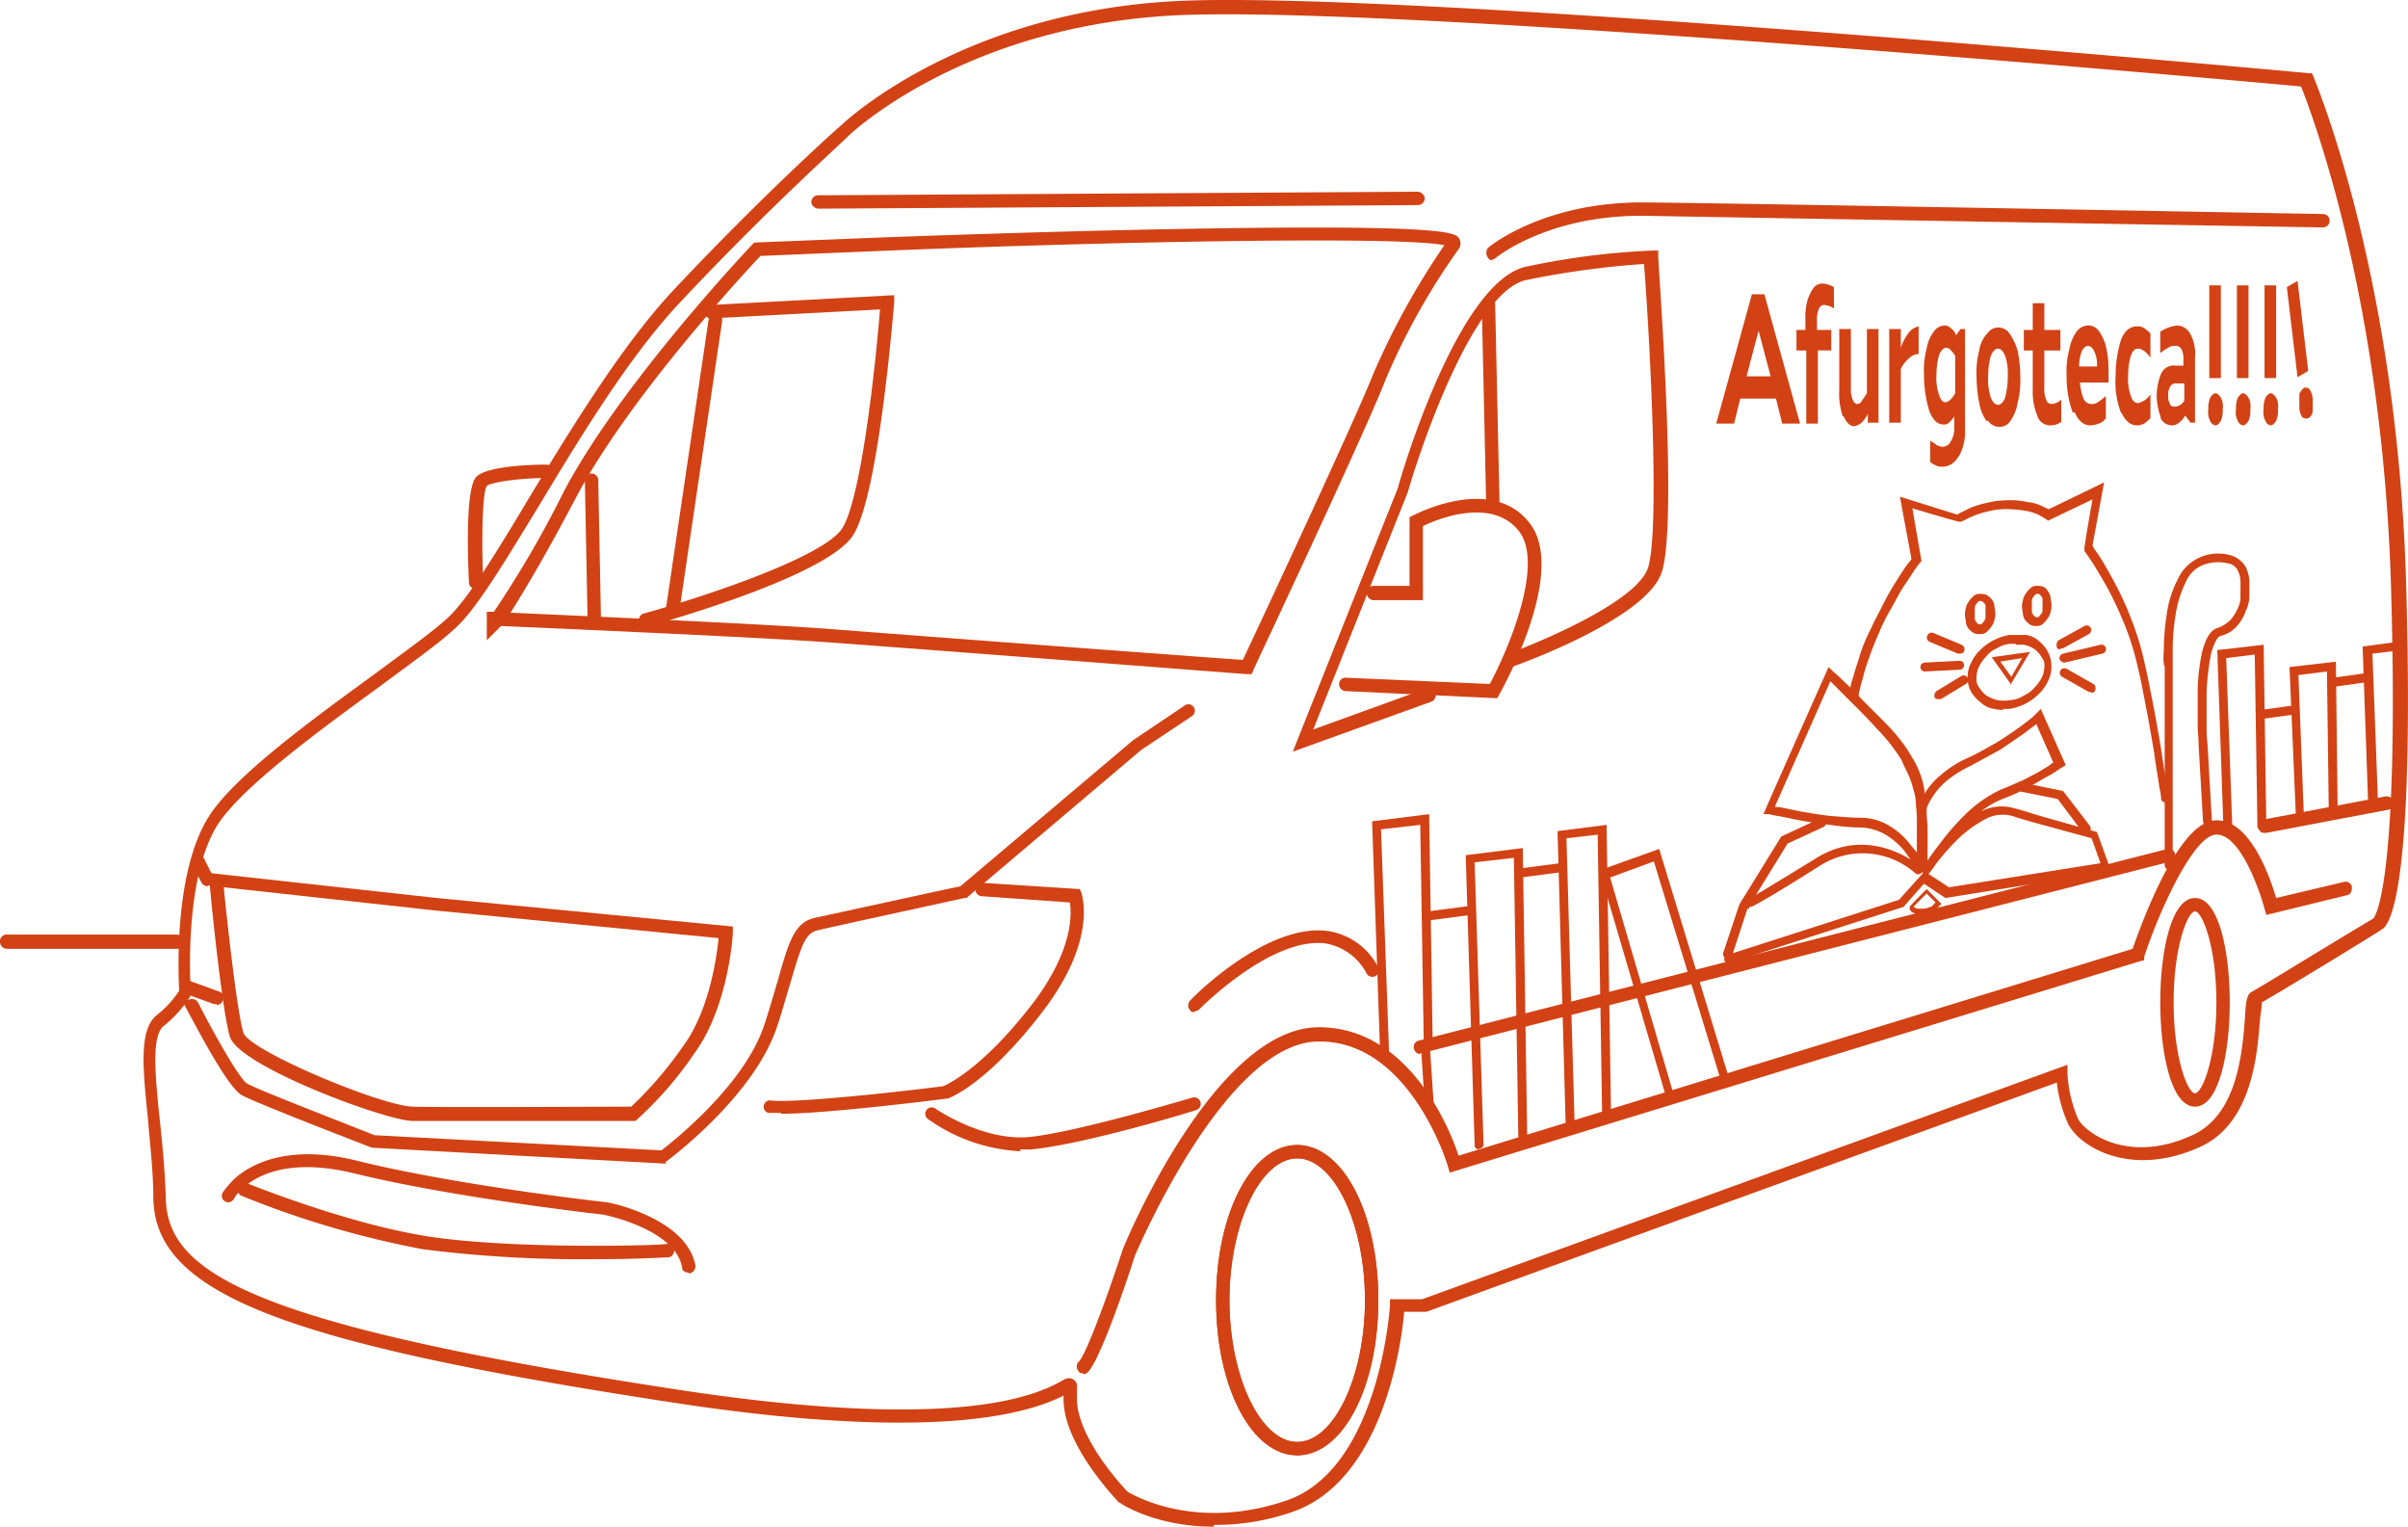 <svg id="a2e64eb0-56c9-41ec-9740-a27617c0a7d2" data-name="Capa 1" xmlns="http://www.w3.org/2000/svg" width="270.09" height="171.2" viewBox="0 0 270.09 171.2"><g id="b30ca627-1d6e-4d7f-9a03-cd7a899a1bf6" data-name="Trazado 3745"><path d="M136.1,171.2c-6.4,0-10.3-2.5-10.5-2.7h-.1c-.3-.4-6.5-6.7-6.2-12h0c-9.3,4.7-28.8,3.1-43.7.8-44-6.7-58.2-12.3-58.4-22.9,0-3.1-.4-6.2-.6-8.9-.6-5.8-1-9.9.9-11.6a11.56,11.56,0,0,0,2.6-2.8c-.1-1.9-.6-13.3,3.3-19.5C26.2,87.1,35,80.7,42,75.6c3.5-2.6,6.6-4.8,8.2-6.3,2.2-2,5.4-7.2,9.1-13.4C64.1,48,69.6,39,75.2,32.9c9.9-10.6,18.7-18.5,19.1-18.8.5-.5,13.1-12.3,36.3-13.9,23.4-1.7,127.2,7.9,128.3,8h.4l.2.4c0,.2,9.5,22,10.4,57.6.9,32.7-1.7,37.4-2.7,38h0c-1.2.8-11.7,7.2-13.5,8.2,0,.3-.1,1.1-.2,1.8-.3,3.8-.8,11.7-6.7,14.4-7.7,3.5-13.4.1-14.8-2.5a15.68,15.68,0,0,1-1.3-4.7L160,147.1h-2.5c-.3,3.6-2.4,19.1-12.7,22.5a26,26,0,0,1-8.6,1.4Zm-9.6-3.9c.7.4,7.6,4.4,17.7,1,10.5-3.5,11.7-21.7,11.7-21.9v-.7h3.6l72.4-26.3v1a14.64,14.64,0,0,0,1.2,5.1c.8,1.5,5.6,5.1,12.8,1.8,5.1-2.3,5.6-9.4,5.9-13.1.1-1.9.2-2.7.8-3s8.4-5.1,13.6-8.2c.3-.3,2.9-4.5,2-36.7-.9-32.7-8.9-53.5-10.1-56.6C250.6,9,153,.2,130.5,1.8,107.4,3.4,95.2,15.2,95.1,15.3h0c0,.1-9,8.1-19,18.8-5.6,6-11,14.9-15.7,22.7-3.8,6.2-7,11.6-9.4,13.7-1.7,1.6-4.8,3.8-8.3,6.4-7,5.1-15.6,11.4-18.3,15.6-3.9,6.2-3,18.7-3,18.8v.3l-.1.2a13.59,13.59,0,0,1-3,3.3c-1.3,1.2-.9,5.4-.4,10.3.3,2.7.6,5.8.7,9,.2,8.3,9.4,14.1,57.2,21.4,14.9,2.3,34.6,4,43.2-.9.5-.3.9-.5,1.4-.2s.4.8.4,1.4v.5c-.2,4.4,5.1,10.1,5.7,10.7ZM94.7,14.7Z" transform="translate(0 0)" fill="#d24215"/></g><g id="b613deb9-9028-486a-810c-8d0e32f3e186" data-name="Trazado 3746"><path d="M54.1,125.7H46.2c-3.1-.1-19.3-6.1-20.4-9.4-.9-2.8-2.3-16.9-2.3-17.5v-.9L49,100.7l33.2,3.2v.7c0,.3-.5,8.3-4.3,13.5a41,41,0,0,1-6.4,7.4l-.2.2H54.1Zm-29-26.2c.3,3.2,1.5,14.1,2.2,16.3.6,2,15.4,8.2,19,8.3,2.9.1,21.9,0,24.5,0a43,43,0,0,0,5.9-6.9c2.9-4,3.7-10,3.9-12l-31.8-3.1Z" transform="translate(0 0)" fill="#d24215"/></g><g id="fdf10628-bd54-4797-9a45-44a09bc095b6" data-name="Trazado 3747"><path d="M140.3,75.6h-.5S102.2,72.7,92.5,72c-8.6-.6-31.7-1.6-36.3-1.8l-.3.3-1.3,1.3V68.6h.8a118.22,118.22,0,0,0,7.8-13.4C69.6,43,84.3,27.5,84.4,27.4l.2-.2,15-.6c.2,0,15.8-.6,31.3-.9,31.9-.6,32.4.4,32.8,1.1a1.17,1.17,0,0,1,0,1,76.84,76.84,0,0,0-8.3,14.8c-2.1,5.5-14.3,31.4-14.8,32.5l-.2.5ZM57.2,68.7c6.3.3,27.2,1.2,35.4,1.8,9,.7,42.3,3.2,46.8,3.5,1.7-3.6,12.6-26.9,14.6-32a85,85,0,0,1,8-14.5c-5.4-1.1-40.4-.3-62.3.6l-14.4.6c-1.8,1.9-14.9,16-20.8,27.3-3.8,7.2-6.1,10.9-7.3,12.8ZM162.5,26.9Z" transform="translate(0 0)" fill="#d24215"/></g><g id="b7821b1c-a817-41c7-96cc-330e43902972" data-name="Trazado 3749"><path d="M167.5,29.2a.6.6,0,0,1-.6-.3.9.9,0,0,1,0-1.1c.2-.2,6.3-5.2,17.6-5.1,11.1.1,75.5,1.3,76.1,1.3a.75.75,0,1,1-.1,1.5h0c-.6,0-65-1.1-76.1-1.3-10.8-.1-16.6,4.7-16.6,4.7a.76.76,0,0,1-.5.2Z" transform="translate(0 0)" fill="#d24215"/></g><g id="e4b150c0-d002-437f-885a-09b87fc72393" data-name="Trazado 3750"><path d="M121.5,154c-.2,0-.4,0-.5-.2a.78.78,0,0,1,0-1.1c.9-.9,3.5-8.2,4.9-12.5.4-1.1,10.3-24.7,21.8-25,10.2-.2,14.9,11.3,15.9,14.4l75.6-23.2c1.1-3.1,5.1-14.1,9.2-14.4,3.9-.3,6.2,6.3,6.9,8.7l7.6-1.8a.71.71,0,0,1,.9.6c0,.4-.1.8-.6.9l-9,2.2-.2-.7c-.6-2.2-2.8-8.5-5.5-8.3-2.5.2-6.3,8.5-8,13.7v.4a4.33,4.33,0,0,0-.5.1l-77.4,23.7-.2-.7c0-.1-4.3-14.3-14.7-14s-20.3,23.8-20.4,24c-.6,1.9-3.8,11.6-5.3,13.1a.76.76,0,0,1-.5.2Z" transform="translate(0 0)" fill="#d24215"/></g><g id="b1f002a0-a6eb-447d-ae20-f518e1312795" data-name="Trazado 3751"><path d="M254,93.4a.67.67,0,0,1-.7-.6.87.87,0,0,1,.6-.9l13.7-2.6a.87.87,0,0,1,.9.6.78.78,0,0,1-.6.9l-13.7,2.6H254Z" transform="translate(0 0)" fill="#d24215"/></g><g id="b6eff654-d577-40ee-b202-71aab536e9eb" data-name="Trazado 3752"><path d="M159.3,118.2a.73.73,0,0,1-.7-.6.72.72,0,0,1,.5-.9l84-21.5a.73.73,0,0,1,.4,1.4l-84,21.5h-.2Z" transform="translate(0 0)" fill="#d24215"/></g><g id="b3c500bd-ca84-49e6-8eee-d4fc4cf322c0" data-name="Trazado 3753"><path d="M74.8,130.5l-33.1-1.8c-.5-.2-13-5-14.6-5.9s-5.1-7.7-6.2-9.7,0-.8.3-1a.78.78,0,0,1,1,.3c2.1,4.1,4.7,8.6,5.5,9.1,1.2.7,9.8,4,14.3,5.8L74.2,129c1.4-1.1,9.5-7.5,11.6-14.3.6-1.8,1-3.3,1.4-4.6,1.3-4.6,1.9-6.7,4.3-7.2s14.6-3.2,16.2-3.5L127.1,83l5.8-3.9a.72.72,0,1,1,.8,1.2L128,84.1l-19.6,16.6h-.2s-13.8,3-16.4,3.6c-1.5.3-1.9,1.7-3.2,6.1-.4,1.3-.8,2.8-1.4,4.6-2.5,7.8-12,14.9-12.4,15.2l-.2.2Z" transform="translate(0 0)" fill="#d24215"/></g><g id="aebaa9b1-426c-4280-8533-dc746315e5bc" data-name="Trazado 3754"><path d="M87.6,124.8H86.2a.71.71,0,0,1,.2-1.4c3,.4,18.1-1.4,19.4-1.6.5-.2,4.4-2,9.9-9.1,4.7-6.1,4.5-10.2,4.3-11.5l-9.9-.7a.75.75,0,1,1,.1-1.5l10.9.7.2.4c0,.2,1.9,5.2-4.4,13.4s-10.4,9.6-10.6,9.7h-.2c-.6.1-13.4,1.7-18.5,1.7Z" transform="translate(0 0)" fill="#d24215"/></g><g id="e5ef9288-9557-4f0f-ab0a-a557f47e4c3f" data-name="Trazado 3755"><path d="M23.3,99.4a1,1,0,0,1-.7-.4l-1-2a.74.74,0,1,1,1.3-.7l1,2a.78.78,0,0,1-.3,1h-.3Z" transform="translate(0 0)" fill="#d24215"/></g><g id="ac490e02-e9b7-4a60-bbc9-b2c4ca46209f" data-name="Trazado 3756"><path d="M24.3,112.6H24l-3.3-1.2a.76.76,0,0,1,.6-1.4l3.3,1.2a.7.7,0,0,1,.4,1,.75.75,0,0,1-.7.5Z" transform="translate(0 0)" fill="#d24215"/></g><g id="bf675ed5-d3d5-4277-8cc5-e0704945b7f2" data-name="Elipse 39"><ellipse cx="145.6" cy="145.8" rx="9.1" ry="17.4" fill="none"/><path d="M145.5,163.2c-5.1,0-9.1-7.6-9.1-17.4s4-17.4,9.1-17.4,9.1,7.6,9.1,17.4S150.6,163.2,145.5,163.2Zm0-33.3c-4.1,0-7.6,7.3-7.6,15.9s3.5,15.9,7.6,15.9,7.6-7.3,7.6-15.9S149.6,129.9,145.5,129.9Z" transform="translate(0 0)" fill="#d24215"/></g><g id="bc6defee-e42d-47bb-a35a-d6000b34c830" data-name="Elipse 40"><ellipse cx="145.6" cy="145.8" rx="9.1" ry="17.4" fill="none"/><path d="M145.5,163.2c-5.1,0-9.1-7.6-9.1-17.4s4-17.4,9.1-17.4,9.1,7.6,9.1,17.4S150.6,163.2,145.5,163.2Zm0-33.3c-4.1,0-7.6,7.3-7.6,15.9s3.5,15.9,7.6,15.9,7.6-7.3,7.6-15.9S149.6,129.9,145.5,129.9Z" transform="translate(0 0)" fill="#d24215"/></g><g id="bad9eefa-5c2c-4356-8742-b3b42a6bff24" data-name="Elipse 41"><ellipse cx="246.2" cy="112.4" rx="3.9" ry="11.7" fill="none"/><path d="M246.2,124.1c-2.7,0-3.9-6.1-3.9-11.7s1.2-11.7,3.9-11.7,3.9,6.1,3.9,11.7S248.9,124.1,246.2,124.1Zm0-21.9c-.8,0-2.4,3.9-2.4,10.2s1.6,10.2,2.4,10.2,2.4-3.9,2.4-10.2S247,102.2,246.2,102.2Z" transform="translate(0 0)" fill="#d24215"/></g><g id="a15e1c4f-f3ed-4bfe-8fd8-f14b28ad945f" data-name="Trazado 3758"><path d="M114.5,129.1a19.47,19.47,0,0,1-10.4-3.6.72.72,0,1,1,.8-1.2s5.3,3.7,10.6,3.2c5.6-.6,18.1-4.4,18.2-4.4a.73.73,0,1,1,.4,1.4c-.5.2-12.8,3.9-18.5,4.4h-1.2Z" transform="translate(0 0)" fill="#d24215"/></g><g id="e0fc2cde-7751-4560-826e-ab4001dd435e" data-name="Trazado 3759"><path d="M134,113.5c-.2,0-.4,0-.5-.2a.78.78,0,0,1,0-1.1c.3-.4,8.6-8.7,15.4-7.8a7.6,7.6,0,0,1,5.7,4.1.74.74,0,0,1-1.3.7,6.43,6.43,0,0,0-4.6-3.4c-6.1-.8-14.1,7.3-14.2,7.4a.76.76,0,0,1-.5.2Z" transform="translate(0 0)" fill="#d24215"/></g><g id="f68f683b-a5ab-4178-86d7-30c158026279" data-name="Línea 138"><path d="M91.8,23.4a.85.85,0,0,1-.8-.7.77.77,0,0,1,.7-.8l67.3-.4h0a.85.85,0,0,1,.8.7.77.77,0,0,1-.7.8l-67.3.4Z" transform="translate(0 0)" fill="#d24215"/></g><g id="ba256da5-7b4d-4304-860f-32b3202d0b01" data-name="Trazado 3760"><path d="M77.2,142.7c-.4,0-.7-.2-.7-.6-.8-4.3-8.8-5.9-8.9-5.9s-16.8-1.9-27.8-4.6c-7.3-1.8-11,.2-12.5,1.6a4.49,4.49,0,0,0-1.1,1.3.72.72,0,1,1-1.2-.8,10.7,10.7,0,0,1,1.4-1.6c1.7-1.5,5.9-3.9,13.8-1.9,10.9,2.7,27.5,4.6,27.7,4.6.4,0,9.1,1.8,10.1,7.1a.87.87,0,0,1-.6.9h-.1Z" transform="translate(0 0)" fill="#d24215"/></g><g id="a2a82a60-bbf1-418d-9db4-a59e7a96e55e" data-name="Trazado 3761"><path d="M67.3,141.2a142.51,142.51,0,0,1-19.8-1.1,105.25,105.25,0,0,1-20.4-6,.76.76,0,1,1,.6-1.4c.1,0,10.8,4.4,20,5.9s25.9,1.1,27,.9A.76.76,0,0,1,75,141c-.5,0-3.5.2-7.6.2Z" transform="translate(0 0)" fill="#d24215"/></g><g id="e10cc57e-4071-4239-acc8-7dddd3d3d11e" data-name="Trazado 3762"><path d="M167.5,57.5a.85.85,0,0,1-.8-.7l-.5-22.7a.77.77,0,0,1,.7-.8h0a.85.85,0,0,1,.8.7l.5,22.7a.77.77,0,0,1-.7.8Z" transform="translate(0 0)" fill="#d24215"/></g><g id="a06d9faa-07dd-46ec-bc6e-8b0e474e1861" data-name="Trazado 3763"><path d="M167.9,78.3l-17-.8a.77.77,0,0,1-.7-.8.71.71,0,0,1,.8-.7l16.1.7c2.1-3.9,6.1-13.4,3.3-17.1-3-3.9-9.2-1.4-10.8-.6v8.3h-5.5a.79.79,0,0,1-.8-.8.74.74,0,0,1,.8-.8h4V58l.4-.2c.4-.2,8.9-4.6,13.1.9s-3.1,18.6-3.4,19.1l-.2.4Z" transform="translate(0 0)" fill="#d24215"/></g><g id="bff26724-57ec-4ac9-9c06-4cb73741c78a" data-name="Trazado 3764"><path d="M72.4,70.3a.73.73,0,0,1-.7-.6.72.72,0,0,1,.5-.9c5.5-1.5,20.2-6.2,22.3-9.6,2.3-3.8,3.9-20.5,4.2-24.5l-18.9,1a.75.75,0,1,1-.1-1.5l20.6-1.1v.8c-.1.9-1.7,21.5-4.6,26.1S74.6,69.7,72.5,70.3h-.1Z" transform="translate(0 0)" fill="#d24215"/></g><g id="a1e81062-350f-4116-9769-b41a6eaf754c" data-name="Línea 139"><path d="M75.4,69.1h-.1a.69.69,0,0,1-.6-.9l4.8-32.5A.76.76,0,0,1,81,36L76.2,68.5a.66.66,0,0,1-.7.6Z" transform="translate(0 0)" fill="#d24215"/></g><g id="f618f0c2-f13f-41a8-a61f-d0afea50081e" data-name="Trazado 3765"><path d="M53.3,66a.68.68,0,0,1-.7-.7c-.2-3.9-.3-10.6.8-11.8s5.9-1.4,7.9-1.4h0a.85.85,0,0,1,.8.7.77.77,0,0,1-.7.8c-3.2,0-6.4.5-6.8.9-.5.7-.6,6.1-.4,10.7a.77.77,0,0,1-.7.8h-.2Z" transform="translate(0 0)" fill="#d24215"/></g><g id="e0f38a7c-e986-4235-8cab-9e12abb16645" data-name="Trazado 3766"><path d="M66.6,69.9a.68.68,0,0,1-.7-.7l-.3-15.3a.75.75,0,0,1,1.5-.1l.3,15.3a.77.77,0,0,1-.7.8h-.1Z" transform="translate(0 0)" fill="#d24215"/></g><g id="a0c4af93-3609-45ee-85b6-e8587c443962" data-name="Trazado 3767"><path d="M145,84.3l11.8-29.6c.2-.9,6.7-23.2,14.4-24.8a83.69,83.69,0,0,1,14.1-1.8h.7v.7c0,1.2,2.3,30.7.3,35.6-2,5.1-15.9,10.1-16.5,10.3a.76.76,0,0,1-.6-1.4c3.8-1.4,14.2-5.8,15.6-9.5s.3-25.2-.4-34.2a99.62,99.62,0,0,0-13.2,1.8c-5.7,1.2-11.5,17.6-13.3,23.8L147.3,81.8,160,77.2a.79.79,0,0,1,.5,1.5l-15.8,5.7Z" transform="translate(0 0)" fill="#d24215"/></g><g id="a398c3a3-519e-4102-b263-988fc4f0a635" data-name="Línea 140"><path d="M19.8,106.4H.8a.79.79,0,0,1-.8-.8.74.74,0,0,1,.8-.8h19a.79.79,0,0,1,.8.8A.74.74,0,0,1,19.8,106.4Z" transform="translate(0 0)" fill="#d24215"/></g><g id="ae33d993-6be7-4c9e-9c3e-bada928675a1" data-name="Trazado 3855"><path d="M193.8,107.4h-.2c-.3,0-.4-.4-.3-.6l1.8-5.4,4.7-7.6,4.3-2a.66.66,0,0,1,.7.2.62.62,0,0,1-.2.7l-4.1,1.9-4.5,7.3-1.7,5.2C194.3,107.3,194,107.4,193.8,107.4Z" transform="translate(0 0)" fill="#d24215"/></g><g id="e6d239c2-9838-48fa-b69b-cdaa1317545b" data-name="Trazado 3853"><path d="M215.1,97.7a4.35,4.35,0,0,0-.4-.7c-.4-.6-.8-1.2-1.2-1.7a8.2,8.2,0,0,0-2-1.7,6.08,6.08,0,0,0-2.7-.8,23.61,23.61,0,0,1-3.5-.3c-1.1-.1-2.2-.3-3.4-.5-1-.2-1.9-.4-2.5-.5s-1-.2-1-.2h-.6c0-.1,7.3-16.5,7.3-16.5l.5.5a10.52,10.52,0,0,1,1,.9c.6.6,1.4,1.3,2.2,2.2l2.6,2.6a22,22,0,0,1,2,2.3,15,15,0,0,1,1.1,1.7,8,8,0,0,1,.8,1.6,8.45,8.45,0,0,1,.5,1.7c.1.7.2,1.3.3,2a18.48,18.48,0,0,0,.1,2.3v4.8l-1,.2Zm-16-7.2h.4c.6.1,1.5.3,2.5.5,1.2.2,2.3.4,3.3.5,1.3.1,2.4.2,3.4.2a6.2,6.2,0,0,1,3.2.9,7.94,7.94,0,0,1,2.2,1.9c.3.4.6.7.9,1.1v-3a16.22,16.22,0,0,0-.1-2.3,5.66,5.66,0,0,0-.3-1.8,8.8,8.8,0,0,0-.5-1.5c-.2-.5-.5-1-.7-1.5s-.6-1-1.1-1.7a20,20,0,0,0-1.9-2.2c-.7-.8-1.5-1.6-2.5-2.6l-2.2-2.2-.4-.4-6.2,14Z" transform="translate(0 0)" fill="#d24215"/></g><g id="e2078571-0fa7-4a73-a3d9-e17c2121fc02" data-name="Trazado 3854"><path d="M193.9,108a.55.55,0,0,1-.5-.3c0-.3,0-.5.3-.6l19.3-6.2,2.7-3-.3-.2s.3-.5.8-1.2c.6-.9,1.3-1.8,2-2.7a26.82,26.82,0,0,1,2.8-3,14.61,14.61,0,0,1,3.3-2.2c1-.4,1.9-.8,2.8-1.2.7-.4,1.4-.7,2-1.1a8.14,8.14,0,0,0,1.2-.8h0l-1.9-4.3h0c-.4.3-.9.7-1.6,1.2s-1.6,1.1-2.5,1.7L221,85.9a12.35,12.35,0,0,0-2.7,1.7,8,8,0,0,0-1.5,1.7,8.26,8.26,0,0,0-.7,1.3c0,.2-.1.3-.1.5s-.3.4-.6.4-.4-.3-.4-.6a1.42,1.42,0,0,1,.2-.6,10.93,10.93,0,0,1,.8-1.5,7.72,7.72,0,0,1,1.7-1.9,11.73,11.73,0,0,1,3-1.9c1.1-.5,2.1-1.1,3.2-1.7.8-.5,1.7-1.1,2.4-1.6s1.2-.9,1.6-1.2l.5-.5.5-.5,2.8,6.3-.3.2a5.2,5.2,0,0,0-.5.3,10.55,10.55,0,0,1-1.3.8l-2.1,1.2a25.5,25.5,0,0,1-2.9,1.3,9.46,9.46,0,0,0-2.4,1.4,5,5,0,0,1,3.6-.4c1.2.3,2.3.7,3.4,1l6,1.7,1.6,4.4-18.6,3-2.4-1.6-2.3,2.6L193.9,108h0Zm22.4-10,2.3,1.5,17-2.7-1-2.8-5.5-1.5c-1.1-.3-2.2-.6-3.4-1a4.13,4.13,0,0,0-3.1.4,13.86,13.86,0,0,0-3.1,2.3,28.48,28.48,0,0,0-2.3,2.6,10.77,10.77,0,0,1-.8,1.1Z" transform="translate(0 0)" fill="#d24215"/></g><g id="be5d03f4-157d-420d-9299-c5edd6627210" data-name="Trazado 3856"><path d="M233.9,93.4c-.2,0-.3,0-.4-.2l-2.7-3.6-4-.8c-.3,0-.4-.3-.4-.6s.3-.4.6-.4l4.4.9,3,3.9a.49.49,0,0,1-.1.7H234Z" transform="translate(0 0)" fill="#d24215"/></g><g id="fb5b83fe-1934-4001-ba07-22586b2dc632" data-name="Trazado 3852"><path d="M242.9,90c-.2,0-.5-.2-.5-.4a5.94,5.94,0,0,0-.2-1.3c-.1-.8-.3-1.9-.5-3.3s-.5-3-.8-4.7c-.4-2-.7-3.8-1.1-5.4a30.18,30.18,0,0,0-1.6-5.1,40,40,0,0,0-2-4.2c-.7-1.2-1.3-2.2-1.7-2.8s-.7-1-.7-1v-.2c-.1,0,.9-5.6.9-5.6l-5,2.4-.2-.2a.31.31,0,0,1-.2-.1c-.2-.1-.5-.3-.7-.4a6.47,6.47,0,0,0-1.3-.4,13.55,13.55,0,0,0-2-.2,7.49,7.49,0,0,0-2.1.2,10.93,10.93,0,0,0-1.7.5,11.73,11.73,0,0,0-1.1.5l-.4.2h-.2c0,.1-5.3-1.5-5.3-1.5l1,5.8V63c-.1,0-.3.3-.6.7s-.7,1.1-1.2,1.8-1,1.7-1.5,2.6a21,21,0,0,0-1.5,3c-.4.9-.8,1.9-1.1,2.8a20.16,20.16,0,0,0-.7,2.3c-.2.6-.3,1.2-.4,1.5a1.21,1.21,0,0,1-.1.5.51.51,0,1,1-1-.2,2.8,2.8,0,0,1,.1-.6,7.32,7.32,0,0,1,.4-1.6c.2-.8.5-1.6.7-2.3a17.8,17.8,0,0,1,1.2-2.9c.4-.9,1-2,1.5-3s1-1.8,1.5-2.6.9-1.4,1.2-1.8c.2-.2.3-.4.4-.5l-1.3-7,6.4,2a.31.31,0,0,0,.2-.1l1.2-.6a10.56,10.56,0,0,1,1.9-.6,9.86,9.86,0,0,1,2.4-.3,8.2,8.2,0,0,1,2.2.2,4.19,4.19,0,0,1,1.5.4c.3.1.6.3.9.4h0l6.2-3-1.3,7.1a6.78,6.78,0,0,0,.6.9c.4.6,1,1.6,1.7,2.9a33.58,33.58,0,0,1,2,4.3,32.38,32.38,0,0,1,1.6,5.3c.4,1.7.7,3.4,1.1,5.4.3,1.7.6,3.3.8,4.7s.4,2.5.5,3.3.2,1.3.2,1.3a.68.68,0,0,1-.4.6h0Z" transform="translate(0 0)" fill="#d24215"/></g><g id="b55116d9-84da-4415-8422-cf59641b03f1" data-name="Elipse 70"><path d="M222,71.1a1.27,1.27,0,0,1-.6-.1,2.65,2.65,0,0,1-.6-.5,1.49,1.49,0,0,1-.3-.7c0-.3-.1-.5-.1-.8a2,2,0,0,1,.1-.8,1.49,1.49,0,0,1,.3-.7,2.65,2.65,0,0,1,.5-.6.91.91,0,0,1,.7-.3h0a2.2,2.2,0,0,1,.8.1,2.65,2.65,0,0,1,.6.5,1.49,1.49,0,0,1,.3.7c0,.3.1.5.1.8a2,2,0,0,1-.1.8,1.49,1.49,0,0,1-.3.7,2.65,2.65,0,0,1-.5.6.91.91,0,0,1-.7.3Zm.2-3.7H222c-.1,0-.2.2-.3.3s-.2.3-.2.5v1.2a.76.76,0,0,0,.2.4l.2.2h.3c.1,0,.2-.2.3-.3s.2-.3.2-.5V68a.4.4,0,0,0-.2-.4l-.2-.2Z" transform="translate(0 0)" fill="#d24215"/></g><g id="a3a3b116-60d6-4ec0-a4b9-c959da5d0f45" data-name="Elipse 68"><path d="M228.4,70.2a1.27,1.27,0,0,1-.6-.1,2.65,2.65,0,0,1-.6-.5,1.49,1.49,0,0,1-.3-.7c0-.3-.1-.5-.1-.8a2,2,0,0,1,.1-.8,1.49,1.49,0,0,1,.3-.7,2.65,2.65,0,0,1,.5-.6.91.91,0,0,1,.7-.3h0a2.2,2.2,0,0,1,.8.1,1.21,1.21,0,0,1,.5.5,1.49,1.49,0,0,1,.3.7c0,.3.1.5.1.8a2,2,0,0,1-.1.8,1.49,1.49,0,0,1-.3.7,2.65,2.65,0,0,1-.5.6.91.91,0,0,1-.7.3h-.1Zm.2-3.6h-.2c-.1,0-.2.2-.3.3s-.2.3-.2.5v1.2a.76.76,0,0,0,.2.4l.2.2h.3c.1,0,.2-.2.3-.3s.2-.3.2-.5V67.2a.76.76,0,0,0-.2-.4l-.2-.2Z" transform="translate(0 0)" fill="#d24215"/></g><g id="f466026c-12fc-4859-b965-4806376de811" data-name="Elipse 69"><path d="M224.8,79.6a4.1,4.1,0,0,1-1.1-.1,2.63,2.63,0,0,1-1.5-.7,4.26,4.26,0,0,1-1.1-1.2,3.17,3.17,0,0,1-.4-1.6,3.29,3.29,0,0,1,.4-1.7,4.51,4.51,0,0,1,1-1.4,5.83,5.83,0,0,1,1.5-1.1,6.36,6.36,0,0,1,1.8-.6h1.8a2.63,2.63,0,0,1,1.5.7,3.6,3.6,0,0,1,1.4,2.8,3.53,3.53,0,0,1-.4,1.7,4.51,4.51,0,0,1-1,1.4,5.83,5.83,0,0,1-1.5,1.1,6.36,6.36,0,0,1-1.8.6h-.8Zm1.3-7.4h-.6a3,3,0,0,0-1.5.5,2.73,2.73,0,0,0-1.2.9,4.44,4.44,0,0,0-.8,1.1,2.77,2.77,0,0,0-.3,1.3,1.43,1.43,0,0,0,.3,1.1,3.24,3.24,0,0,0,.8.9,4.33,4.33,0,0,0,1.2.5,3.79,3.79,0,0,0,1.5,0A3,3,0,0,0,227,78a3.45,3.45,0,0,0,1.2-.9A4.44,4.44,0,0,0,229,76a2.66,2.66,0,0,0,.3-1.2,1.43,1.43,0,0,0-.3-1.1,3.24,3.24,0,0,0-.8-.9,3.34,3.34,0,0,0-1.2-.5h-.9Zm-.7-.4Z" transform="translate(0 0)" fill="#d24215"/></g><g id="f43dbc70-368b-40ea-9103-4c4c8602ab34" data-name="Trazado 3851"><path d="M243.3,97.5a.47.47,0,0,1-.5-.5V74.7c-.1,0-.2-.7-.1-1.7a25.61,25.61,0,0,1,.3-3.9,12.1,12.1,0,0,1,1.3-4.2,4.83,4.83,0,0,1,3-2.6,5.11,5.11,0,0,1,3,0,2.93,2.93,0,0,1,1.6,1.3,4.19,4.19,0,0,1,.4,1.6V66h0v1a4.19,4.19,0,0,1-.4,1.5,5.07,5.07,0,0,1-.9,1.6,3.47,3.47,0,0,1-1.9,1.2c-.4.1-.8.9-1.1,2a30.06,30.06,0,0,0-.5,4.2v4.1a14.07,14.07,0,0,0,.1,1.8l.5,8.7a.5.5,0,0,1-1,0l-.5-8.6s0-.7-.1-1.8V77.5a22,22,0,0,1,.5-4.4q.6-2.4,1.8-2.7a4.19,4.19,0,0,0,1.4-.9,5.67,5.67,0,0,0,.8-1.3,2.77,2.77,0,0,0,.3-1.3V65.2A2.66,2.66,0,0,0,251,64a1.37,1.37,0,0,0-1-.8,4.87,4.87,0,0,0-2.4,0,3.48,3.48,0,0,0-2.4,2,12.66,12.66,0,0,0-1.2,3.9,23.4,23.4,0,0,0-.3,3.8v24c.1.3,0,.5-.4.5h0Z" transform="translate(0 0)" fill="#d24215"/></g><g id="e4e4ab43-a32a-473f-b90b-044f1c33b055" data-name="Polígono 5"><path d="M225.6,76.8l-2.2-3.1,4.3-.6-2.2,3.7Zm-1.3-2.7,1.3,1.8,1.2-2.1-2.5.4Z" transform="translate(0 0)" fill="#d24215"/></g><g id="acb6617e-1e68-4792-8d77-023c8c849f03" data-name="Línea 151"><path d="M219.8,73.3h-.2L216.5,72a.54.54,0,1,1,.4-1l3.1,1.3a.52.52,0,0,1,.3.7C220.3,73.2,220,73.3,219.8,73.3Z" transform="translate(0 0)" fill="#d24215"/></g><g id="a2cc66b8-d73d-44cd-aa30-275736231f4c" data-name="Línea 152"><path d="M215.9,75.3a.5.5,0,0,1,0-1l3.9-.2a.5.5,0,0,1,0,1l-3.9.2Z" transform="translate(0 0)" fill="#d24215"/></g><g id="b096bb14-ef29-4755-95a6-be243a455a5c" data-name="Línea 153"><path d="M217.4,78.4c-.2,0-.3,0-.4-.2a.66.66,0,0,1,.2-.7l2.8-1.7a.51.51,0,1,1,.5.9l-2.8,1.7Z" transform="translate(0 0)" fill="#d24215"/></g><g id="eb626882-5008-4dc8-91bb-7a09a6619a39" data-name="Línea 149"><path d="M231.1,72.8c-.2,0-.4,0-.4-.3a.66.66,0,0,1,.2-.7l2.9-1.6a.51.51,0,1,1,.5.9l-2.9,1.6h-.2Z" transform="translate(0 0)" fill="#d24215"/></g><g id="fcb9574f-c698-45ce-967a-3c78745e2714" data-name="Línea 150"><path d="M231.5,74.3a.66.66,0,0,1-.5-.4.55.55,0,0,1,.4-.6l4.2-1a.51.51,0,1,1,.2,1l-4.2,1Z" transform="translate(0 0)" fill="#d24215"/></g><g id="b46a71d4-4083-4900-8e61-442f47cbaf67" data-name="Línea 154"><path d="M234.5,77.6h-.2l-3-1.7a.51.51,0,0,1,.5-.9l3,1.7a.57.57,0,0,1,.2.7c0,.2-.3.3-.4.3Z" transform="translate(0 0)" fill="#d24215"/></g><g id="e0aece63-f53c-4b5e-9ae1-75179e8b090c" data-name="Trazado 3861"><path d="M215.5,102.5h-.4a1.42,1.42,0,0,1-.6-.2c-.1,0-.2-.2-.3-.3v-.3c-.1,0,1.9-2,1.9-2l1.6,1.6v.2c-.1,0-.2,0-.2.1s-.2.2-.3.3-.3.2-.5.3a6.89,6.89,0,0,1-.8.3Zm-.8-.7h.1c.1,0,.2.1.4.1h.6a2.54,2.54,0,0,0,.7-.2c.2,0,.3-.2.4-.3l.2-.2-1-1-1.4,1.4Z" transform="translate(0 0)" fill="#d24215"/></g><g id="b1f9d06e-8fdc-4b1a-bdf3-384c7cfdbda8" data-name="Trazado 3858"><path d="M176.1,126.2a.47.47,0,0,1-.5-.5l-.9-32.5,5.5-.7.5,32.5a.47.47,0,0,1-.5.5h0a.47.47,0,0,1-.5-.5l-.5-31.4-3.5.4.9,31.6a.47.47,0,0,1-.5.5h0Z" transform="translate(0 0)" fill="#d24215"/></g><g id="a324bb9d-e841-42f2-b119-a4fad291330d" data-name="Trazado 3864"><path d="M266.1,90a.47.47,0,0,1-.5-.5l-.6-17,4.5-.6.3,17a.5.5,0,1,1-1,0L268.6,73l-2.5.3.6,16a.47.47,0,0,1-.5.5h0Z" transform="translate(0 0)" fill="#d24215"/></g><g id="be980a34-e502-414f-ae22-1c11ef166637" data-name="Trazado 3859"><path d="M165.9,128.9a.47.47,0,0,1-.5-.5l-1-32.5,6.4-.8.5,32.5a.47.47,0,0,1-.5.5h0a.47.47,0,0,1-.5-.5l-.5-31.4-4.4.5,1,31.6a.47.47,0,0,1-.5.5h0Z" transform="translate(0 0)" fill="#d24215"/></g><g id="b6c8393e-40d9-4cd0-971a-ef81d3d968aa" data-name="Trazado 3867"><path d="M258,91.7a.47.47,0,0,1-.5-.5l-.7-16.4,5.2-.6.2,16.5a.47.47,0,0,1-.5.5h0a.47.47,0,0,1-.5-.5L261,75.3l-3.2.4.6,15.5a.47.47,0,0,1-.5.5h.1Z" transform="translate(0 0)" fill="#d24215"/></g><g id="bcedde5a-968a-4052-8a0b-ea73baa1a210" data-name="Trazado 3862"><path d="M155.3,118.6a.47.47,0,0,1-.5-.5l-.9-26,6.4-.8.4,26a.47.47,0,0,1-.5.5h0a.47.47,0,0,1-.5-.5l-.4-24.8-4.4.5.9,25a.47.47,0,0,1-.5.5h0Z" transform="translate(0 0)" fill="#d24215"/></g><g id="befa9f98-5344-4036-90c0-62aade3f59d9" data-name="Trazado 3869"><path d="M249.9,93.7a.47.47,0,0,1-.5-.5l-.7-20.3,5.2-.6.3,20.3a.47.47,0,0,1-.5.5h0a.47.47,0,0,1-.5-.5l-.3-19.2-3.2.4.7,19.4a.47.47,0,0,1-.5.5Z" transform="translate(0 0)" fill="#d24215"/></g><g id="b5b90cee-6924-4578-b5bb-feb248ac674c" data-name="Trazado 3860"><path d="M170.5,98.4c-.2,0-.5-.2-.5-.4a.68.68,0,0,1,.4-.6l4.6-.6a.68.68,0,0,1,.6.4c.1.2-.2.5-.4.6l-4.6.6h-.1Z" transform="translate(0 0)" fill="#d24215"/></g><g id="bea1aa1a-bbb4-4b04-ad93-fa59b1e54645" data-name="Trazado 3865"><path d="M261.8,77c-.2,0-.5-.2-.5-.4a.68.68,0,0,1,.4-.6l3.6-.5a.51.51,0,1,1,.2,1l-3.6.5h-.1Z" transform="translate(0 0)" fill="#d24215"/></g><g id="b8ecff4c-f328-4a0f-95f2-134c6a8015c7" data-name="Trazado 3863"><path d="M160.3,103.2c-.2,0-.5-.2-.5-.4a.68.68,0,0,1,.4-.6l4.6-.6a.51.51,0,1,1,.2,1l-4.6.6h-.1Z" transform="translate(0 0)" fill="#d24215"/></g><g id="bfb50e6d-488b-40ff-abeb-de207deaa70b" data-name="Trazado 3868"><path d="M253.8,80.6c-.2,0-.5-.2-.5-.4a.68.68,0,0,1,.4-.6l3.6-.5a.51.51,0,1,1,.2,1l-3.6.5h-.1Z" transform="translate(0 0)" fill="#d24215"/></g><g id="ed5b6a1d-7a83-42e4-998a-d234725f6ddf" data-name="Línea 155"><path d="M160.3,124.2a.47.47,0,0,1-.5-.5l-.4-6a.5.5,0,0,1,1,0l.4,6a.47.47,0,0,1-.5.5Z" transform="translate(0 0)" fill="#d24215"/></g><g id="e3c8655c-db1f-4633-b080-2c414c2223d0" data-name="Trazado 3870"><path d="M196.2,101.9c-.2,0-.4,0-.4-.3a.66.66,0,0,1,.2-.7s1.6-.9,7.6-4.6c6.3-4,11.8.9,11.9.9a.49.49,0,1,1-.7.7,8.93,8.93,0,0,0-10.7-.8c-6,3.8-7.6,4.6-7.7,4.6h-.2Z" transform="translate(0 0)" fill="#d24215"/></g><g id="b55d00c2-ea37-425c-bbc4-fa2332c76423" data-name="Grupo 4156"><g id="be6c494c-126c-4113-8294-b3621bc1feaa" data-name="Trazado 3871"><path d="M197.2,36.9l1.4,5.3h-2.7l1.4-5.3Zm-.7-3.9-4,14.5h2l.7-2.8h4l.7,2.8h2l-4-14.5h-1.4Z" transform="translate(0 0)" fill="#d24215"/></g><g id="fe4d9014-e772-4a71-ac2f-2a968af4174a" data-name="Grupo 4155"><g id="adde6903-96f6-496f-9a70-20735a41a490" data-name="Grupo 4154"><g id="a9e9f9a8-05d3-4cec-80b5-8416f933f94a" data-name="Trazado 3872"><path d="M201.5,39.3V37h1V35.9a7.49,7.49,0,0,1,.2-2.1,5.07,5.07,0,0,1,.7-1.5,1.23,1.23,0,0,1,1-.5,2.84,2.84,0,0,1,1.3.4v2.4a2.1,2.1,0,0,0-1.1-.4.63.63,0,0,0-.6.5,2.54,2.54,0,0,0-.2,1.2V37h1.6v2.3h-1.5v8.2h-1.3V39.3h-1.1Z" transform="translate(0 0)" fill="#d24215"/></g><g id="e804ccfc-d058-4db1-a9ad-4f5227ca045d" data-name="Trazado 3873"><path d="M206.7,46.7a7.77,7.77,0,0,1-.4-3V36.9h1.3v6.6a3,3,0,0,0,.2,1.3c.1.3.3.5.5.5a.55.55,0,0,0,.5-.3l.6-.9V36.9h1.3V47.4h-1.2v-1a3.59,3.59,0,0,1-.7,1,2,2,0,0,1-.8.4c-.5,0-.9-.4-1.2-1.1" transform="translate(0 0)" fill="#d24215"/></g><g id="b0c37326-5475-433f-9013-2b9a886bf4c8" data-name="Trazado 3874"><path d="M213.2,36.9V39a5.56,5.56,0,0,1,.9-1.7,1.9,1.9,0,0,1,1.1-.7v3.1a1.61,1.61,0,0,0-1.1.5,3.45,3.45,0,0,0-.9,1.2v6h-1.3V36.9h1.3Z" transform="translate(0 0)" fill="#d24215"/></g><g id="e1819ef4-b02b-4074-978d-8ef84630e0d5" data-name="Trazado 3875"><path d="M217.2,52.2a1.61,1.61,0,0,1-.7-.4V49.4c.2.2.5.3.7.5a1.85,1.85,0,0,0,.7.2,1,1,0,0,0,.9-.6,2.6,2.6,0,0,0,.4-1.5V46.7a4.35,4.35,0,0,1-.6.7.73.73,0,0,1-.6.2c-.7,0-1.2-.5-1.6-1.5a14,14,0,0,1-.6-4.1,9.55,9.55,0,0,1,.3-2.9,4.06,4.06,0,0,1,.8-1.9,1.52,1.52,0,0,1,1.2-.7.91.91,0,0,1,.7.3,1.56,1.56,0,0,1,.6.8l.5-.7h.5V48.1a5.58,5.58,0,0,1-.3,2.2,3.77,3.77,0,0,1-.9,1.5,2,2,0,0,1-2.1.4m2.2-7.9V39.9c-.4-.6-.7-.9-1-.9s-.6.3-.8.8a8.33,8.33,0,0,0-.3,2.2,5.83,5.83,0,0,0,.3,2.3c.2.6.4.8.7.8s.7-.3,1.1-1" transform="translate(0 0)" fill="#d24215"/></g><g id="e3b2f120-5c4e-40cf-93d6-f938c51c6946" data-name="Trazado 3876"><path d="M222.8,47.2a5,5,0,0,1-.8-2,15.26,15.26,0,0,1-.3-3,9.23,9.23,0,0,1,.3-2.9,3.38,3.38,0,0,1,.9-1.9A1.48,1.48,0,0,1,225,37c.2.1.3.3.4.4a6.63,6.63,0,0,1,.9,1.9,14.28,14.28,0,0,1,.3,2.9,10.21,10.21,0,0,1-.3,3,5,5,0,0,1-.8,2,1.48,1.48,0,0,1-2.1.4c-.2-.1-.3-.3-.4-.4m1.9-2.6a9.86,9.86,0,0,0,.3-2.4,6.08,6.08,0,0,0-.3-2.3c-.2-.5-.5-.8-.8-.8s-.6.3-.8.8a8.52,8.52,0,0,0-.3,2.3,6.61,6.61,0,0,0,.3,2.4c.2.5.5.8.8.8s.6-.3.8-.8" transform="translate(0 0)" fill="#d24215"/></g><g id="f957df1d-7cbe-493d-863b-c21283649756" data-name="Trazado 3877"><path d="M228.5,46.6a7.1,7.1,0,0,1-.5-2.9V39.3h-1V37h1V34h1.3v3h1.8v2.3h-1.8v4.2a3,3,0,0,0,.2,1.3.63.63,0,0,0,.6.5,1.61,1.61,0,0,0,1.1-.5v2.5a2,2,0,0,1-1.3.4,1.5,1.5,0,0,1-1.4-1.1" transform="translate(0 0)" fill="#d24215"/></g><g id="a929cf12-7632-4597-940e-4daff945c301" data-name="Trazado 3878"><path d="M232.5,46.3a11.58,11.58,0,0,1-.7-4.2,9.23,9.23,0,0,1,.3-2.9,5,5,0,0,1,.8-2,1.71,1.71,0,0,1,1.3-.7,1.43,1.43,0,0,1,1.2.6,5.31,5.31,0,0,1,.8,1.7,10.9,10.9,0,0,1,.3,2.6v1.5h-3.2a5.84,5.84,0,0,0,.4,1.8.94.94,0,0,0,.8.6,1.08,1.08,0,0,0,.8-.2,5.5,5.5,0,0,0,.9-.7v2.5a1.56,1.56,0,0,1-.8.6,2.92,2.92,0,0,1-.9.2q-1.2,0-1.8-1.5m2.2-6.8c-.2-.4-.4-.6-.7-.6s-.5.2-.7.6a4.67,4.67,0,0,0-.3,1.7h2a3.42,3.42,0,0,0-.3-1.7" transform="translate(0 0)" fill="#d24215"/></g><g id="b79747b0-5857-4ba0-a9df-7e38b848d7df" data-name="Trazado 3879"><path d="M237.9,46.3a9.76,9.76,0,0,1-.6-4.2,13.36,13.36,0,0,1,.6-4q.6-1.5,1.8-1.5a1.2,1.2,0,0,1,.8.2,4.35,4.35,0,0,1,.7.6v2.7c-.5-.7-1-1-1.4-1s-.6.3-.8.8a7.8,7.8,0,0,0-.3,2.2,5.83,5.83,0,0,0,.3,2.3c.2.6.5.8.8.8a2.14,2.14,0,0,0,1.4-1v2.7a4.35,4.35,0,0,1-.7.6,1.88,1.88,0,0,1-.8.2c-.8,0-1.3-.5-1.8-1.5" transform="translate(0 0)" fill="#d24215"/></g><g id="f7d38c2a-ceb5-41e4-a61f-58a6b5ecc0f6" data-name="Trazado 3880"><path d="M242.4,46.9a7.51,7.51,0,0,1-.5-2.6,6.87,6.87,0,0,1,.5-2.4A1.54,1.54,0,0,1,244,41h.9v-.6a2.54,2.54,0,0,0-.2-1.2.67.67,0,0,0-.7-.4,1.08,1.08,0,0,0-.8.2,4.7,4.7,0,0,0-.9.6V37.2a4.38,4.38,0,0,1,1.9-.7,1.75,1.75,0,0,1,1.5,1,4.68,4.68,0,0,1,.5,2.6v7.3h-.5l-.6-.8a2.7,2.7,0,0,1-.7.8,1.14,1.14,0,0,1-.8.3,1.42,1.42,0,0,1-1.3-.9m2.7-2V43h-.9a.67.67,0,0,0-.7.4,1.64,1.64,0,0,0-.2,1,1.49,1.49,0,0,0,.2.9c0,.2.3.3.5.3a1.23,1.23,0,0,0,1.1-.7" transform="translate(0 0)" fill="#d24215"/></g><g id="a0189a66-99e3-4351-9da1-344f001a56bc" data-name="Trazado 3881"><path d="M247.9,47.2a2,2,0,0,1-.2-1.3,3,3,0,0,1,.2-1.3c.2-.3.4-.5.6-.5s.4.2.6.5a2,2,0,0,1,.2,1.3,2.74,2.74,0,0,1-.2,1.3c-.2.3-.4.5-.6.5a.74.74,0,0,1-.6-.5M247.8,32h1.3V42.4h-1.3Z" transform="translate(0 0)" fill="#d24215"/></g><g id="b5e50bbc-c8a5-4202-98dd-fac09b622c33" data-name="Trazado 3882"><path d="M251,47.2a2,2,0,0,1-.2-1.3,3,3,0,0,1,.2-1.3c.2-.3.4-.5.6-.5s.4.2.6.5a2,2,0,0,1,.2,1.3,2.74,2.74,0,0,1-.2,1.3c-.2.3-.4.5-.6.5a.74.74,0,0,1-.6-.5M250.9,32h1.3V42.4h-1.3Z" transform="translate(0 0)" fill="#d24215"/></g><g id="b215909d-0fd2-4a74-b009-134fe548937a" data-name="Trazado 3883"><path d="M254.1,47.2a2,2,0,0,1-.2-1.3,3,3,0,0,1,.2-1.3c.2-.3.4-.5.6-.5s.4.2.6.5a2,2,0,0,1,.2,1.3,2.74,2.74,0,0,1-.2,1.3c-.2.3-.4.5-.6.5a.74.74,0,0,1-.6-.5M254,32h1.3V42.4H254Z" transform="translate(0 0)" fill="#d24215"/></g><g id="f0e30c3e-550e-4d38-90d3-fa7c280f7172" data-name="Trazado 3884"><path d="M256.5,32.2l1.2-.7,1.2,10.1-1.2.7Zm1.8,14.7a2.14,2.14,0,0,1-.4-1.2V44.3c0-.3.3-.6.5-.8a.61.61,0,0,1,.6.1h0a2.1,2.1,0,0,1,.4,1.1v1.4a1,1,0,0,1-.5.8.61.61,0,0,1-.6-.1h0" transform="translate(0 0)" fill="#d24215"/></g></g></g></g><g id="a0d23658-2130-4516-a50d-897e4a997b7c" data-name="Trazado 3885"><path d="M187.4,123.5a.51.51,0,0,1-.5-.4l-7.5-25.5,6.7-2.4,7.8,25.6c0,.3,0,.5-.3.6s-.5,0-.6-.3l-7.5-24.5-4.9,1.8,7.2,24.6c0,.3,0,.5-.3.6h-.1Z" transform="translate(0 0)" fill="#d24215"/></g></svg>